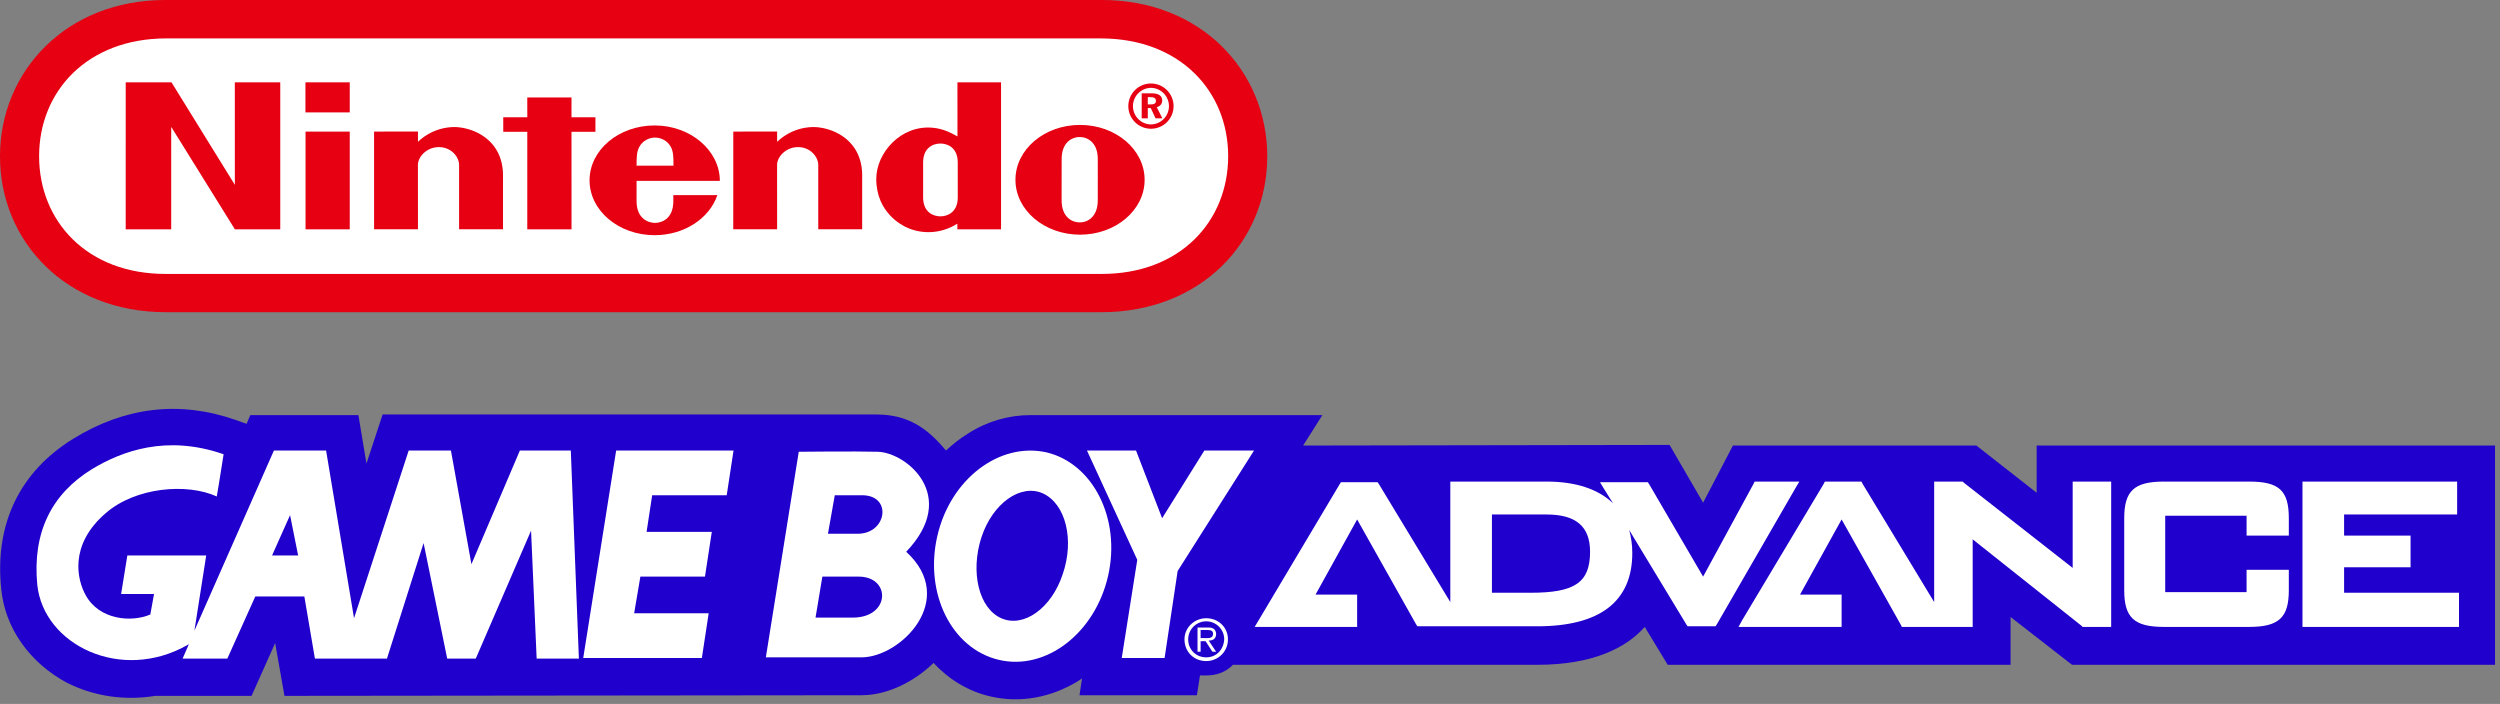 <svg width="483" height="136" fill="none" xmlns="http://www.w3.org/2000/svg"><rect width="100%" height="100%" fill="#808080" stroke="none"/><path d="M169.32 80.08c6.12 0 9.84 2.64 13.44 6.96 1.32-1.2 2.64-2.28 4.2-3.24 3.72-2.4 7.92-3.6 12.12-3.6h56.4l-3.72 5.88 70.8-.12 6.48 11.16 5.76-11.04h47.04l11.64 9.12v-9.12h88.56v42.36h-81.72l-11.88-9.24v9.24H322.2l-4.44-7.32c-3.6 4.08-10.08 7.32-20.76 7.32h-58.8c-1.92 1.92-3.96 2.16-6.36 2.04l-.6 3.84h-22.68l.48-3.24c-.24.12-.48.36-.72.48-5.28 3.24-11.28 4.32-16.92 3-4.32-.96-8.16-3.36-11.04-6.48-3.84 3.72-9 6.24-13.92 6.24l-111.48.12-1.8-10.2-4.56 10.2H30c-5.88.96-11.76.12-17.04-2.52-7.2-3.84-12-10.56-12.72-18.12-1.32-12.6 3.6-22.68 13.92-29.04 9.96-6.12 20.52-7.44 31.44-3.6l2.04.72.72-1.68h20.88l1.56 9.36 3.12-9.48h95.4z" fill="#1F00CC"/><path fill-rule="evenodd" clip-rule="evenodd" d="M339 93.04h8.64l-.72 1.2-15.24 26.4-.24.36h-5.4l-.24-.36-11.04-18.24c.36 1.32.6 2.76.6 4.44 0 9.36-6.24 14.16-18.36 14.16H273.84l-.24-.36-11.4-20.28-8.04 14.52h8.04v6.24h-19.8l.72-1.2 15.72-26.4.24-.36h7.08l.24.36 13.8 22.8V93.04h18.6c5.64 0 9.96 1.44 12.84 4.2l-1.8-2.88-.72-1.2h9.24l.24.36 10.44 17.88 9.72-17.88.24-.48zm-50.76 21.48h7.44c8.52 0 11.52-1.92 11.52-7.92 0-4.92-2.76-7.2-8.4-7.2h-10.56v15.12z" fill="#fff"/><path d="M401.28 93.04h-.84v16.68l-21-16.44-.24-.24h-5.52v23.28l-13.8-22.8-.24-.48h-7.08l-.24.48-15.72 26.28-.72 1.32h19.92v-6.24h-8.04l8.04-14.52 11.4 20.28.24.48h13.68V104.2l21 16.68.24.24h5.52V93.04h-6.6zM434.52 93.04h-16.44c-5.76 0-7.68 1.8-7.68 7.08v13.92c0 5.28 1.92 7.08 7.68 7.08h16.44c5.76 0 7.68-1.8 7.68-7.08v-3.96h-8.16v4.32h-15.72V99.64h15.72v3.84h8.16v-3.36c0-5.4-1.92-7.08-7.68-7.08zM474.24 114.52h-21.36v-4.92h12.84v-6.12h-12.84V99.4h21.84v-6.36h-29.88v28.08h30.24v-6.6h-.84z" fill="#fff"/><path fill-rule="evenodd" clip-rule="evenodd" d="m91.08 109 9.36-21.96h9.84l1.56 40.2h-8.16l-1.08-24.72-10.68 24.72H86.4l-4.56-22.32-7.08 22.32H60.84l-2.04-12h-9.48l-5.4 12h-8.64l1.2-2.76s-.12 0-.24.12c-12.84 7.32-27.84 0-29.04-11.64-.96-10.08 2.76-17.52 10.56-22.32 5.76-3.48 14.4-6.72 25.44-2.88-.6 3.96-1.32 8.16-1.32 8.16-5.76-2.64-15.72-1.8-21.48 3.24-7.08 6.12-5.52 12.84-3.84 15.84 2.64 4.8 8.88 5.28 12.48 3.72l.72-3.96H23.4l1.2-7.44h15.24l-2.28 14.52 15.36-34.8H63l5.4 32.4 10.56-32.4h8.16L91.08 109zm-35.04-9.48-3.48 7.8h5.04l-1.56-7.8z" fill="#fff"/><path d="M112.68 127.12h22.92l1.32-8.64h-14.4l1.2-7.08h12.48l1.32-8.64h-12.6l1.08-7.08h14.4l1.32-8.64h-22.68l-6.36 40.08zM224.52 100.12l-5.04-13.08H210l9.72 21.12-3 18.96H225l2.52-16.8 14.76-23.28h-9.6l-8.16 13.08z" fill="#fff"/><path fill-rule="evenodd" clip-rule="evenodd" d="M181.08 103.6c2.52-11.04 12-18.24 21.12-16.2 9 2.16 14.4 12.84 11.88 23.88-2.52 11.04-12 18.36-21.12 16.2-9.12-2.16-14.4-12.84-11.88-23.88zm12.36 15.84c4.32 1.92 9.72-1.92 11.88-8.52 2.28-6.6.6-13.56-3.84-15.6-4.32-1.92-9.72 1.92-11.88 8.52-2.16 6.72-.48 13.68 3.84 15.6z" fill="#fff"/><path fill-rule="evenodd" clip-rule="evenodd" d="M154.2 87.28s10.92-.12 15.36 0c5.52.12 15.84 8.52 5.52 19.32 10.08 9.24-1.08 20.4-8.64 20.4h-18.48l6.36-39.72h-.12zm11.52 15.84h-5.76l1.32-7.44h5.28c5.88 0 4.8 7.44-.84 7.44zm-.96 16.2h-7.2l1.32-7.92h6.84c6.48-.12 6.36 7.92-.96 7.92zM233.04 127.72c2.28 0 4.2-1.8 4.2-4.2 0-2.28-1.8-4.08-4.2-4.08-2.28 0-4.2 1.8-4.2 4.08 0 2.4 1.8 4.2 4.2 4.2zm1.92-5.28c0 .96-.6 1.32-1.44 1.32l1.44 2.16h-.72l-1.32-2.04h-.96v2.04h-.6v-4.68h2.04c.36 0 .72 0 1.08.24.24.12.48.6.48.96zm-3-.72v1.56h.84l.182.002c.594.011 1.378.025 1.378-.842 0-.6-.48-.72-1.08-.72h-1.32zm-2.4 1.8c0 2.04 1.56 3.48 3.48 3.48s3.36-1.44 3.48-3.48c0-1.92-1.56-3.48-3.48-3.48s-3.48 1.56-3.48 3.48z" fill="#fff"/><g><path d="M32.023 60.316C12.827 60.31 0 46.706 0 30.212S12.856-.042 31.993 0h180.848c19.137-.042 31.993 13.718 31.993 30.212s-12.826 30.098-32.022 30.104H32.022z" fill="#E60012"/><path d="M32.081 7.42C16.884 7.45 7.556 17.606 7.556 30.173c0 12.563 9.27 22.805 24.525 22.75h180.672c15.255.052 24.528-10.187 24.528-22.75s-9.328-22.72-24.525-22.75L32.081 7.42z" fill="#fff"/><path fill-rule="evenodd" clip-rule="evenodd" d="M217.994 20.503a4.37 4.37 0 1 1 4.37 4.37 4.371 4.371 0 0 1-4.37-4.37zm4.37 3.538a3.535 3.535 0 0 0 0-7.069 3.535 3.535 0 0 0 0 7.069z" fill="#E60012"/><path fill-rule="evenodd" clip-rule="evenodd" d="M224.539 19.42c0-.926-.686-1.394-2.068-1.394h-1.898v4.841h1.18v-1.983h.575l.927 1.983h1.31l-1.082-2.162c.66-.166 1.056-.647 1.056-1.284zm-2.211.755h-.575v-1.408h.517c.709 0 1.057.218 1.057.722 0 .481-.326.686-.999.686zM130.09 38.844c0-1.06-.006-1.144-.006-1.144l8.505-.007c-1.485 4.458-6.353 7.745-12.114 7.745-6.945 0-12.573-4.744-12.573-10.6 0-5.855 5.628-10.602 12.573-10.602s12.599 4.85 12.599 10.707c0 .01-16.085.003-16.085.003s-.006 2.864-.006 3.898c0 3.453 2.312 4.22 3.573 4.22 1.262 0 3.534-.767 3.534-4.22zm-6.535-10.54c-.543.942-.579 2.048-.566 3.703l7.124.003c.013-1.655-.01-2.76-.553-3.707-.666-1.163-1.891-1.716-3.002-1.723h.001-.003.002c-1.112.007-2.337.56-3.003 1.723z" fill="#E60012"/><path d="M156.95 24.551c3.193-.09 9.669 2 9.624 9.475-.007 1.326-.003 10.274-.003 10.274h-8.483V31.9c0-1.646-1.574-3.476-3.902-3.476-2.325 0-4.054 1.83-4.054 3.475l.009 12.401h-8.476l.007-18.88 8.473-.007s-.01 1.518 0 1.986a10.282 10.282 0 0 1 6.805-2.848zM87.56 24.551c3.192-.09 9.669 2 9.623 9.475-.006 1.326-.003 10.274-.003 10.274h-8.483V31.9c0-1.646-1.573-3.476-3.901-3.476-2.325 0-4.055 1.83-4.055 3.475l.01 12.401h-8.476l-.004-18.88 8.483-.007s-.01 1.518 0 1.986a10.276 10.276 0 0 1 6.805-2.848z" fill="#E60012"/><path fill-rule="evenodd" clip-rule="evenodd" d="M193.404 15.912h-8.427s0 6.077.006 10.447c-1.366-.767-2.806-1.505-4.832-1.684-6.154-.54-10.856 4.903-10.856 9.887 0 6.571 5.069 9.003 5.84 9.36 2.871 1.34 6.558 1.344 9.825-.708l.004 1.093h8.44V15.912zm-8.366 15.483v3.375s.004 2.136.004 3.35c0 2.916-2.019 3.68-3.349 3.68-1.356 0-3.346-.764-3.346-3.68l.003-3.36-.003-3.365c0-2.92 1.99-3.664 3.349-3.664 1.327 0 3.342.745 3.342 3.664zM196.184 34.738c0-5.856 5.586-10.603 12.479-10.603 6.893 0 12.479 4.747 12.479 10.603 0 5.855-5.586 10.602-12.479 10.602-6.89 0-12.479-4.747-12.479-10.602zm15.906 3.976.003-3.999.003.01c-.008-.616-.007-2.13-.006-3.29v-.729c0-2.998-1.785-4.23-3.489-4.23-1.7 0-3.489 1.232-3.489 4.23 0 1.145-.006 3.938-.006 3.938s-.004 2.926-.004 4.07c0 3.011 1.785 4.253 3.499 4.253 1.71 0 3.489-1.242 3.489-4.253z" fill="#E60012"/><path d="M59.012 21.71v-5.804h8.558v5.804h-8.558zM59.032 44.306V25.424l8.538.003v18.88h-8.538zM101.869 44.307l.003-18.845h-4.643v-2.803l4.646-.003-.006-3.824h8.544v3.82h4.624v2.81h-4.624l.007 18.845h-8.551zM24.284 44.306l.004-28.394h8.847l12.238 19.801-.007-19.8h8.779v28.393h-8.766l-12.303-19.8v19.8h-8.792z" fill="#E60012"/></g></svg>